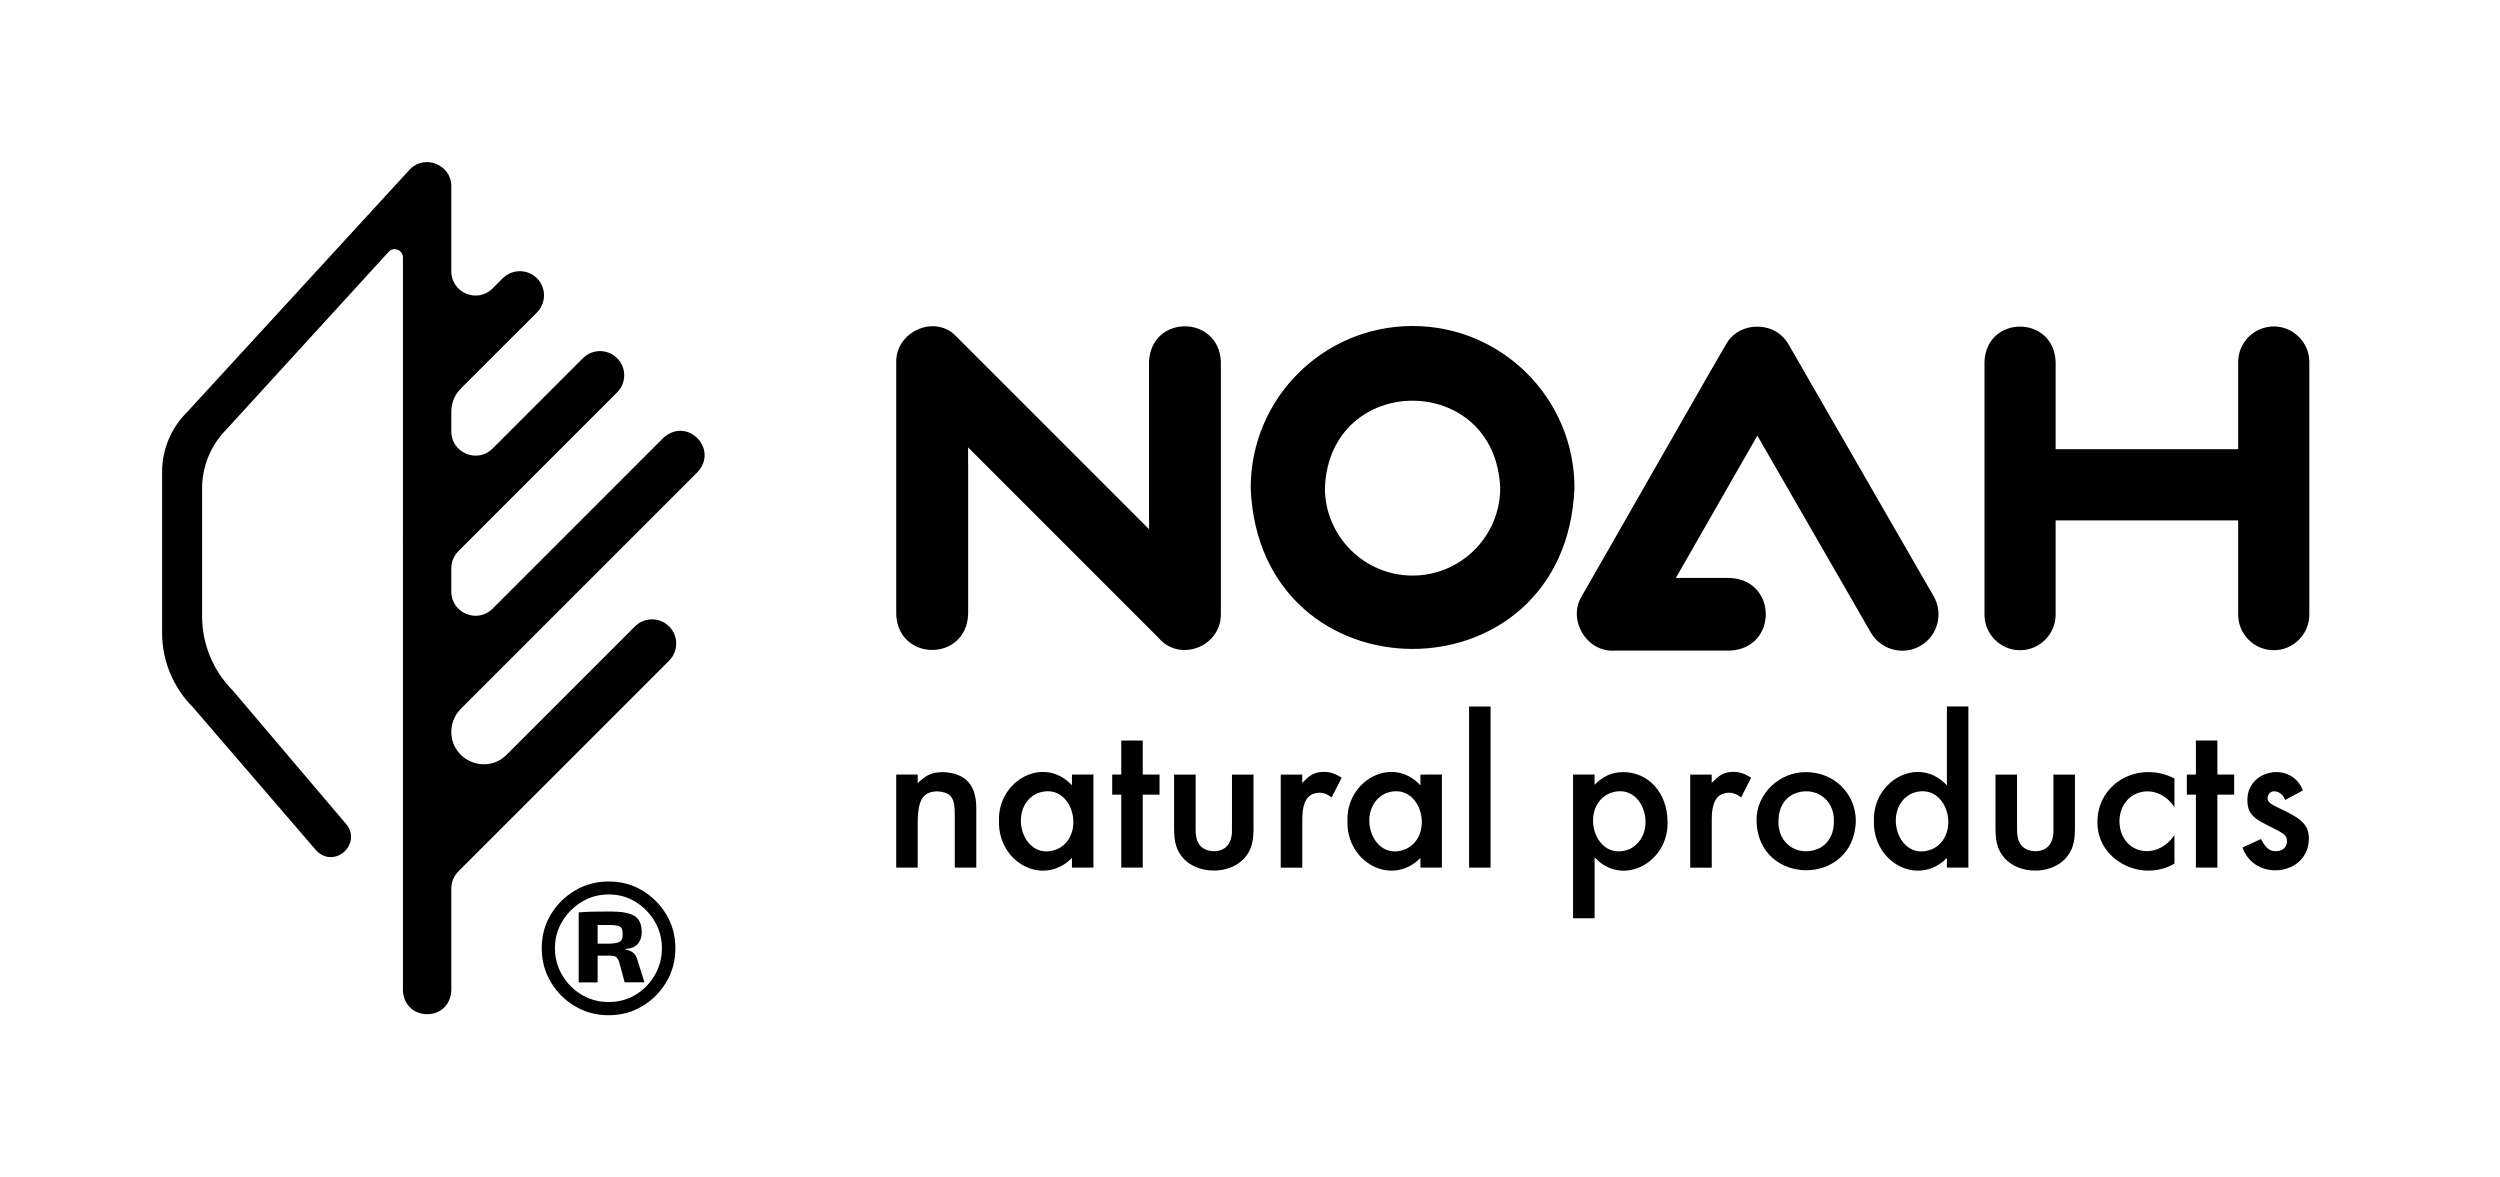 <svg width="2221" height="1046" viewBox="0 0 2221 1046" fill="none" xmlns="http://www.w3.org/2000/svg">
<path d="M281.109 755.764C281.343 756.024 281.603 756.31 281.863 756.545C298.982 771.894 322.554 748.011 306.605 731.022L206.987 613.66C206.883 613.556 206.805 613.452 206.701 613.348C189.321 595.865 179.539 572.215 179.539 547.525V433.936C179.539 414.189 187.396 395.223 201.367 381.252L345.214 223.798C349.741 218.854 357.963 222.055 357.963 228.741V478.086L357.624 478.451L357.963 478.789V879.682C358.977 908.014 399.824 908.301 400.942 879.682V789.326C400.942 783.628 403.206 778.165 407.238 774.132L594.456 586.941C602.833 578.537 602.833 564.957 594.456 556.553C586.052 548.15 572.445 548.15 564.068 556.553L450.14 670.481C431.98 688.641 400.942 675.788 400.942 650.11C400.942 642.461 403.986 635.15 409.372 629.738L619.588 419.522C638.918 398.813 610.222 369.674 589.2 389.135L437.626 540.735C424.097 554.264 400.942 544.689 400.942 525.541V504.832C400.942 499.134 403.206 493.67 407.238 489.638L548.25 348.6C556.653 340.223 556.653 326.616 548.25 318.239V318.213C539.846 309.835 526.265 309.835 517.862 318.213L437.626 398.475C424.097 412.004 400.942 402.429 400.942 383.281V365.589C400.942 357.941 403.986 350.604 409.372 345.218L477.016 277.6C485.393 269.197 485.393 255.616 477.016 247.213C468.638 238.835 455.031 238.835 446.628 247.213L437.626 256.241C424.097 269.769 400.942 260.195 400.942 241.047V165.468C401.124 146.58 377.657 136.849 364.467 150.144H364.441C364.337 150.248 364.259 150.352 364.155 150.456L165.828 366.526C151.857 380.497 144 399.463 144 419.21V562.251C144 586.993 153.834 610.72 171.318 628.229L281.109 755.764Z" fill="black"/>
<path d="M540.777 783.097C551.783 783.097 561.752 785.752 570.621 791.127C579.49 796.438 586.612 803.562 591.985 812.499C597.293 821.371 600.012 831.344 600.012 842.354C600.012 853.363 597.358 863.402 591.985 872.403C586.676 881.405 579.555 888.529 570.621 893.904C561.752 899.215 551.783 901.935 540.777 901.935C529.772 901.935 519.737 899.279 510.804 893.904C501.805 888.594 494.684 881.405 489.311 872.403C484.002 863.402 481.283 853.428 481.283 842.354C481.283 831.344 483.937 821.371 489.311 812.499C494.619 803.626 501.805 796.503 510.804 791.127C519.737 785.817 529.772 783.097 540.777 783.097ZM540.777 794.625C532.038 794.625 524.14 796.826 516.889 801.166C509.703 805.505 503.877 811.333 499.539 818.522C495.202 825.71 493.001 833.676 493.001 842.419C493.001 851.162 495.202 859.127 499.539 866.445C503.877 873.763 509.703 879.527 516.889 883.801C524.075 888.076 532.038 890.213 540.777 890.213C549.517 890.213 557.415 888.076 564.536 883.801C571.657 879.527 577.354 873.763 581.627 866.445C585.9 859.127 588.036 851.162 588.036 842.419C588.036 833.676 585.9 825.775 581.627 818.522C577.354 811.333 571.657 805.569 564.536 801.166C557.415 796.762 549.517 794.625 540.777 794.625ZM542.655 809.779C552.236 809.779 559.228 811.074 563.565 813.664C567.902 816.255 570.104 821.112 570.104 828.236C570.104 832.122 569.068 835.489 566.931 838.209C564.795 840.994 561.04 842.613 555.732 843.131V843.649C557.674 843.843 559.745 844.556 561.882 845.916C564.018 847.276 565.507 849.672 566.413 853.234L572.563 872.727H554.955L549.905 854.076C548.999 851.939 547.963 850.579 546.862 849.931C545.697 849.283 544.079 849.024 541.943 849.024C534.498 849.024 528.865 849.024 525.111 849.024C521.356 849.024 518.184 848.959 515.529 848.765L515.788 838.339H541.943C546.409 838.144 549.387 837.497 551.006 836.331C552.624 835.165 553.336 833.093 553.142 830.049C553.336 826.682 552.624 824.415 551.006 823.379C549.387 822.343 546.409 821.76 541.943 821.76C535.534 821.76 530.031 821.76 525.434 821.76C520.838 821.76 517.73 821.954 516.112 822.278L514.235 810.556C518.702 810.232 522.845 809.973 526.794 809.908C530.549 809.843 535.922 809.779 542.655 809.779ZM530.937 810.621V872.792H514.105V810.621H530.937Z" fill="black"/>
<path d="M1254.93 289.626C1175.48 289.626 1111.11 353.996 1111.11 433.444C1118.67 624.221 1391.19 624.178 1398.75 433.444C1398.75 353.996 1334.33 289.626 1254.93 289.626ZM1254.93 511.336C1211.99 511.336 1177.04 476.386 1177.04 433.444C1181.31 330.149 1328.5 330.192 1332.78 433.444C1332.82 476.386 1297.87 511.336 1254.93 511.336Z" fill="black"/>
<path d="M2020.02 290.014C2002.66 290.014 1988.4 304.228 1988.4 321.595V399.098H1826.22V321.508C1824.71 279.776 1764.57 279.646 1763.02 321.508V546.07C1763.02 563.437 1777.23 577.65 1794.6 577.65C1811.96 577.65 1826.22 563.437 1826.22 546.07V462.302H1988.4V546.07C1988.4 563.437 2002.61 577.65 2020.02 577.65C2037.39 577.65 2051.6 563.437 2051.6 546.07V321.595C2051.6 304.228 2037.39 290.014 2020.02 290.014Z" fill="black"/>
<path d="M860.109 545.681V412.102L860.065 412.015V397.456L1029.16 566.59C1047.95 588.753 1084.71 574.669 1084.63 545.594V321.638C1083.11 279.646 1022.85 279.127 1020.77 321.249V461.524L1020.86 461.567V470.035L1020.77 469.992V470.121L847.45 296.797C827.751 279.862 795.609 295.933 796.213 321.767V545.724C797.812 587.932 858.424 588.061 860.109 545.681Z" fill="black"/>
<path d="M1706.08 573.805C1721.42 564.949 1726.77 545.12 1717.87 529.74L1589.05 306.129C1588.4 304.963 1587.62 303.883 1586.84 302.803C1574.53 285.565 1546.11 285.997 1534.57 304.012C1532.15 307.209 1407.21 526.586 1405.18 529.697C1392.35 550.649 1409.68 579.681 1434.3 577.996H1536.69C1579.41 576.311 1579.41 515.138 1536.69 513.453H1488.82L1561.23 387.002L1662.02 561.925C1670.87 577.348 1690.7 582.662 1706.08 573.805Z" fill="black"/>
<path d="M837.861 685.953C827.964 685.953 822.553 688.681 815.296 695.719V688.109H796.249V688.153H796.205V770.805H815.252V770.761H815.296V730.908C815.296 715.601 817.935 707.595 824.753 704.56C830.955 701.657 842.524 702.932 845.691 708.959C847.626 712.126 848.242 716.041 848.242 724.662V770.805H867.288V770.761H867.332V720.131C867.992 698.622 858.887 686.789 837.861 685.953Z" fill="black"/>
<path d="M952.359 688.152H952.315V697.697C927.331 670.557 886.159 693.562 887.522 729.368C886.335 765.966 926.715 788.223 952.315 762.183V770.76H971.362V770.716H971.406V688.064L952.359 688.152ZM939.427 754.309C908.548 766.977 894.34 718.327 920.865 705.043C952.227 692.243 966.171 741.509 939.427 754.309Z" fill="black"/>
<path d="M1015.22 657.889H996.128V688.108H988.078V705.967H996.128V770.76H1015.22V705.967H1030.13V688.108H1015.22V657.889Z" fill="black"/>
<path d="M1094.48 688.153V735.659C1095.06 747.975 1090.13 755.937 1078.47 756.245C1066.11 755.717 1061.8 748.107 1062.2 735.659V688.153H1043.06V736.055C1043.06 749.031 1045.39 756.069 1051.68 762.975C1064.57 776.743 1091.67 777.051 1105 762.975C1111.29 756.069 1113.62 749.031 1113.62 736.055V688.153H1094.48Z" fill="black"/>
<path d="M1170.71 686.261C1166.01 687.272 1162.09 690 1156.9 695.586V688.152H1137.86V688.196H1137.81V770.848H1156.95V728.049C1156.95 715.82 1159.67 708.606 1165.57 705.703C1171.55 703.24 1177 703.724 1182.99 708.43L1183.03 708.386H1183.07L1191.92 690.923C1183.87 685.909 1178.59 684.897 1170.71 686.261Z" fill="black"/>
<path d="M1261.94 688.152H1261.9V697.697C1236.91 670.557 1195.74 693.562 1197.11 729.368C1195.92 765.966 1236.3 788.223 1261.9 762.183V770.76H1280.95V770.716H1280.99V688.064L1261.94 688.152ZM1248.97 754.309C1218.13 766.977 1203.92 718.327 1230.4 705.043C1261.81 692.243 1275.75 741.509 1248.97 754.309Z" fill="black"/>
<path d="M1305.14 627.67V770.804H1324.19V770.761H1324.23V627.67H1305.14Z" fill="black"/>
<path d="M1442.07 685.953C1431.6 685.953 1424.26 689.692 1416.6 697.126V688.109H1397.56V688.153H1397.51V815.76H1416.65V761.655C1441.67 788.708 1482.76 765.79 1481.44 729.985C1481.35 704.604 1464.64 685.953 1442.07 685.953ZM1447.92 754.266C1416.56 767.022 1402.7 717.712 1429.45 705C1460.19 692.375 1474.58 740.761 1447.92 754.266Z" fill="black"/>
<path d="M1534.53 686.261C1529.83 687.272 1525.91 690 1520.68 695.586V688.152H1501.63V688.196H1501.59V770.848H1520.72V728.049C1520.72 715.82 1523.45 708.606 1529.34 705.703C1535.32 703.24 1540.78 703.724 1546.76 708.43L1546.81 708.386H1546.85L1555.69 690.923C1547.68 685.909 1542.41 684.897 1534.53 686.261Z" fill="black"/>
<path d="M1604.51 685.953C1581.03 685.733 1560.31 704.868 1560.48 728.973C1561.45 787.476 1647.05 788.047 1648.72 729.544C1648.72 705 1629.46 685.953 1604.51 685.953ZM1614.54 754.353C1597.34 761.039 1579.27 749.911 1579.97 729.325C1579.97 717.58 1585.6 708.65 1594.57 704.956C1611.73 698.138 1629.98 709.618 1629.24 729.764C1629.24 741.817 1623.69 750.658 1614.54 754.353Z" fill="black"/>
<path d="M1729.62 627.67V697.698C1704.5 670.601 1663.5 693.563 1664.82 729.368C1663.68 766.142 1704.1 788.135 1729.62 762.183V770.76H1748.66V770.716H1748.71V627.626H1729.62V627.67ZM1716.73 754.309C1686.03 767.021 1671.55 718.416 1698.12 705.043C1729.53 692.199 1743.47 741.509 1716.73 754.309Z" fill="black"/>
<path d="M1824.28 688.153V735.659C1824.85 747.975 1819.92 755.937 1808.26 756.245C1795.9 755.717 1791.59 748.107 1791.94 735.659V688.153H1772.81V736.055C1772.81 749.031 1775.14 756.069 1781.43 762.975C1794.32 776.743 1821.42 777.095 1834.7 762.975C1840.99 756.069 1843.37 749.031 1843.37 736.055V688.153H1824.28Z" fill="black"/>
<path d="M1890.87 689.34C1874.55 695.894 1863.38 711.334 1863.38 729.764C1862.5 764.075 1902.53 784.397 1931.78 767.242V741.905C1931.78 741.949 1931.74 741.949 1931.74 741.949V741.905C1915.59 765.834 1883.26 758.224 1882.91 729.501C1883.35 701.965 1915.46 692.903 1931.74 716.964V716.876C1931.78 716.92 1931.78 716.92 1931.78 716.92V691.671C1919.33 684.941 1903.8 684.106 1890.87 689.34Z" fill="black"/>
<path d="M1969.92 657.889H1950.83V688.108H1942.78V705.967H1950.83V770.76H1969.92V705.967H1984.83V688.108H1969.92V657.889Z" fill="black"/>
<path d="M2025.52 718.328C2016.67 714.193 2014.48 712.434 2014.48 708.871C2015.53 699.985 2026.75 701.613 2030.13 710.674H2030.18L2045.88 702.185C2035.77 675.924 1996.35 683.402 1996.57 710.85C1996.57 721.055 2000.49 726.202 2012.67 732.272C2030.57 741.113 2031.72 742.081 2031.72 747.403C2031.72 752.726 2027.8 756.201 2021.95 756.201C2016.28 756.201 2013.11 753.65 2008.62 745.424L2008.58 745.468V745.424L1992.26 752.902C2002.86 783.605 2050.59 778.194 2051.2 745.424C2051.2 733.459 2045.88 727.741 2025.52 718.328Z" fill="black"/>
</svg>
